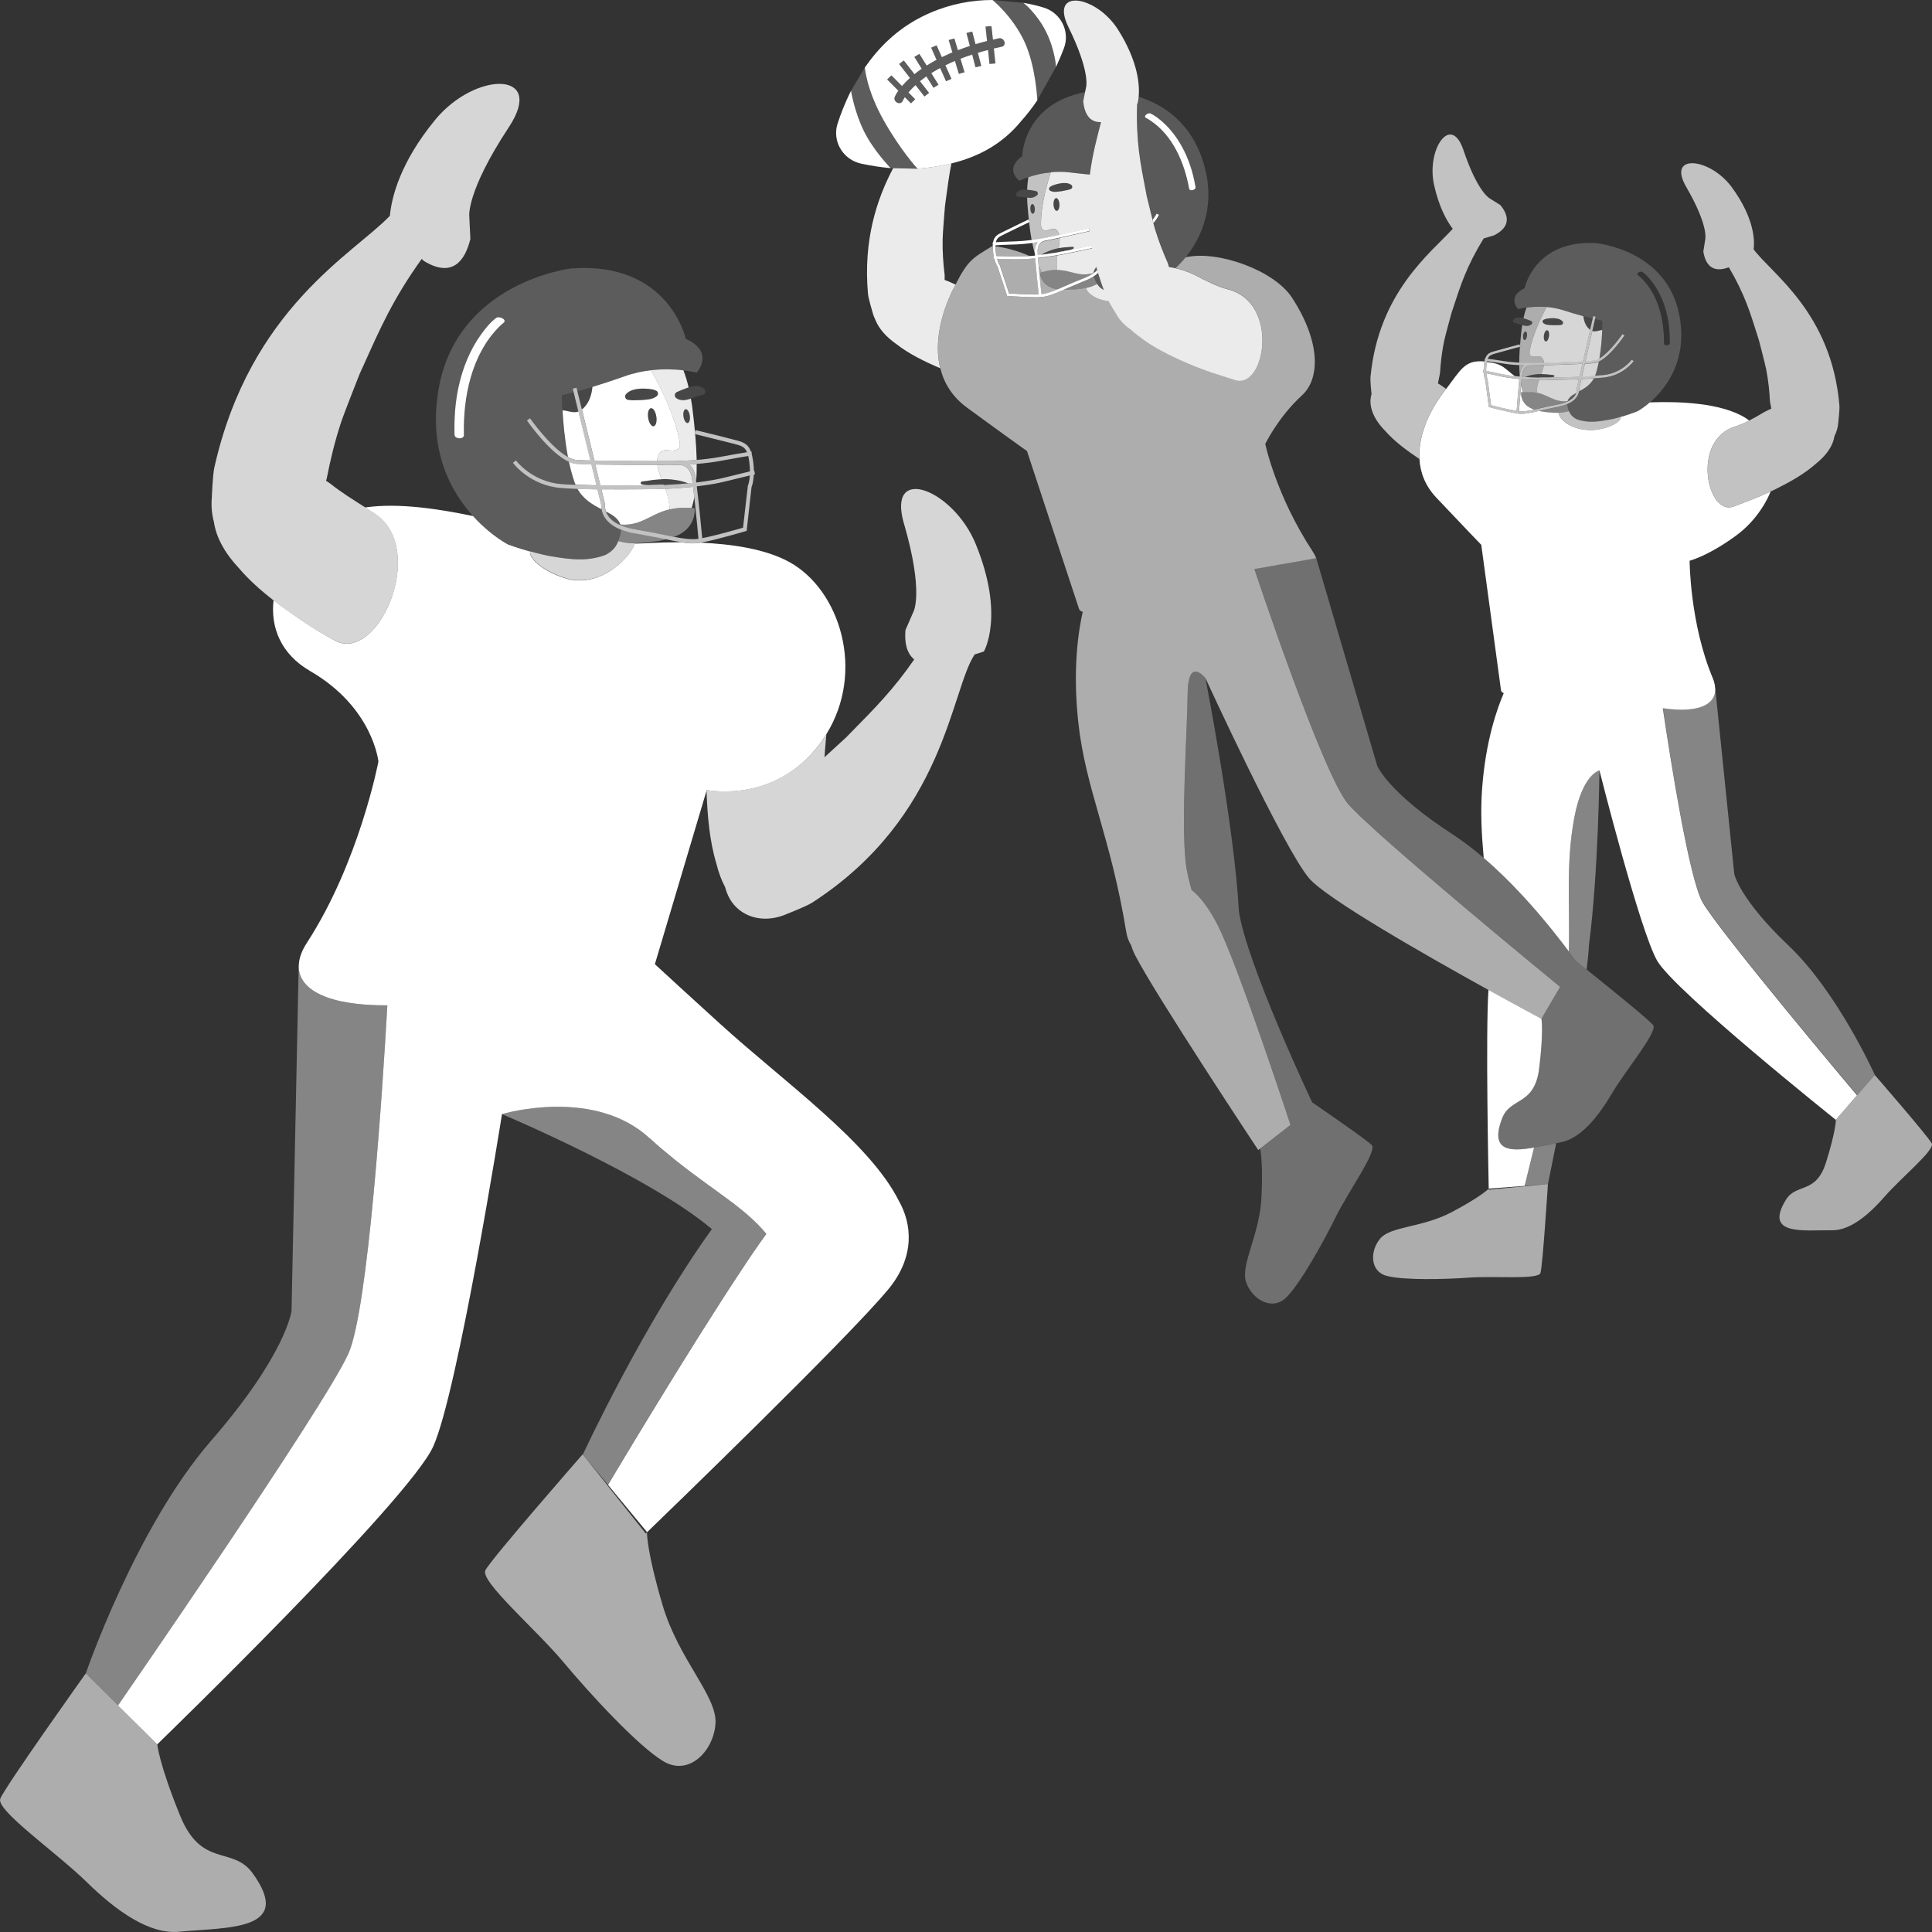 <svg viewBox="0 0 300 300" xmlns="http://www.w3.org/2000/svg"><rect x="0" y="0" width="300" height="300" fill="#333333" stroke="none"/><g fill="#fff"><path d="m 250.45 65.05 c -2.21 .44 -3.74 .67 -5.52 .09 -.54 -.24 -.97 -.61 -1.23 -1.14 -.03 -.05 -.05 -.1 -.07 -.15 -.49 .14 -1.07 .26 -1.59 .26 .02 .98 1.98 2.89 5.59 2.65 2.88 -.33 4.22 -1.55 4.02 -2.02 .17 -.05 .34 -.1 .49 -.15 -.16 .05 -.32 .1 -.5 .15 -.38 .11 -.79 .22 -1.21 .32 z" opacity=".7"/><path d="m 224.17 60.88 c .13 -.18 .25 -.34 .38 -.49 -.15 -.11 -.3 -.21 -.45 -.32 -.27 -.2 -.55 -.37 -.82 -.54 l .32 -1.57 c .1 -1.61 .29 -3.24 .62 -4.9 .17 -.83 1.16 -4.44 1.16 -4.44 l .25 -.76 c 1.18 -3.58 2.07 -6.48 4.76 -10.84 l 1.59 -.47 c 2.72 -1.36 2.25 -3.19 .99 -4.71 l -1.65 -1.03 s -1.88 -.96 -4.08 -7.51 c -1.93 -5.75 -5.78 -.11 -4.56 5.41 .73 3.3 1.87 5.45 2.9 6.82 -3.39 3.73 -11.52 9.84 -12.77 23 -.06 .66 .15 2.58 .15 2.58 0 .03 .01 .07 .01 .1 -.48 1.56 .04 3.57 2.13 5.71 1.47 1.66 3.36 3.05 5.3 4.35 -.21 -3.57 1.46 -7.32 3.77 -10.4 z" opacity=".7"/><path d="m 235.83 58.84 c -.68 -.06 -1.39 -.15 -2.05 -.26 -.19 -.03 -.39 -.07 -.57 -.11 l -2.42 -.51 c .05 .64 .2 .95 .2 .96 l .54 4 c .53 .14 2.66 .68 3.97 .89 .06 -.73 .25 -3.26 .42 -4.89 -.03 -.02 -.06 -.05 -.09 -.07 z"/><path d="m 236.17 60.92 c .1 -.01 .2 -.02 .3 -.03 -.11 -.32 -.2 -.65 -.27 -1.01 -.15 1.56 -.29 3.4 -.33 3.98 .69 .07 1.42 -.05 2.38 -.26 -.4 -.14 -.75 -.3 -1.03 -.51 -1.17 -.88 -1.03 -2.16 -1.03 -2.16 z"/><path d="m 235.22 58.4 c -1.4 -.97 -1.86 -2.02 -4.34 -2.16 -.02 .12 -.04 .23 -.06 .38 -.04 .37 -.06 .68 -.05 .96 l 2.51 .53 c .62 .13 1.28 .23 1.94 .3 z"/><path d="m 245.87 49.1 c -.89 -.24 -1.94 -.54 -3.11 -.92 -.89 -.29 -1.77 -.44 -2.59 -.51 -1.21 2.22 -2.24 4.66 -2.62 6.71 -.04 .23 -.12 .66 .11 .83 .68 .52 1.59 -.42 2 .71 .05 .14 .07 .28 .07 .43 1.31 -.04 4.1 -.13 6.07 -.23 l 1.12 -4.91 c -.05 -.04 -.11 -.08 -.16 -.12 -.56 -.51 -.81 -1.25 -.89 -1.99 z m -5.34 3.1 c -.06 .48 -.29 .84 -.51 .82 -.22 -.03 -.35 -.44 -.29 -.92 s .29 -.84 .52 -.82 c .22 .03 .35 .44 .29 .91 z m 1.91 -1.76 l -.03 .01 c -.24 .04 -.44 .05 -.65 .05 h -.65 c -.23 -.01 -.47 -.02 -.72 -.05 s -.51 -.1 -.74 -.28 c -.04 -.03 -.07 -.07 -.09 -.12 -.07 -.16 -.01 -.34 .15 -.41 l .02 -.01 c .24 -.11 .46 -.16 .68 -.18 .23 -.02 .46 -.05 .71 -.05 s .51 .03 .77 .09 .53 .18 .73 .4 c .04 .05 .07 .11 .09 .17 .03 .18 -.09 .35 -.27 .39 z" opacity=".8"/><path d="m 248.49 51.29 c -.39 .09 -.79 .23 -1.17 .12 -.02 -.01 -.04 -.02 -.06 -.03 l -1.07 4.71 c .53 -.03 .99 -.06 1.3 -.08 .27 -.02 .56 -.14 .86 -.32 .29 -1.66 .4 -3.32 .44 -4.45 -.1 .01 -.2 .02 -.31 .05 z" opacity=".8"/><path d="m 240.06 59 c -.01 0 -.42 .01 -1.06 0 -.06 .16 -.11 .32 -.16 .48 -.14 .48 -.23 .99 -.23 1.49 1.14 .23 1.87 .73 2.8 1.07 .82 .3 1.53 .3 2 .24 .18 -.57 .72 -.92 1.36 -1.27 .12 -.34 .08 -.6 .08 -.63 l -.01 -.04 .33 -1.46 c -2.57 .1 -5.08 .13 -5.12 .13 z" opacity=".8"/><path d="m 239.33 58.08 c .2 0 .39 .02 .59 .03 .06 0 .12 0 .18 .01 l .27 .03 c .29 .04 .57 .07 .85 .09 h .01 c .02 0 .03 .01 .04 .02 .04 .02 .08 .04 .09 .09 .02 .06 -.02 .11 -.06 .15 -.01 .01 -.02 .03 -.04 .03 -.16 .04 -.32 .05 -.48 .06 -.14 .01 -.27 .02 -.4 .01 -.1 0 -.21 0 -.31 0 -.06 0 -.11 0 -.17 0 -.26 -.01 -.51 -.01 -.76 0 -.01 .01 -.01 .03 -.02 .04 .56 .01 .91 0 .93 0 .04 0 2.61 -.03 5.21 -.13 l .46 -2.01 c -1.98 .09 -4.73 .18 -6 .22 -.02 .16 -.05 .32 -.1 .47 -.08 .3 -.18 .6 -.29 .89 z" opacity=".8"/><path d="m 247.49 58.76 c -.61 .04 -1.27 .07 -1.93 .1 l -.34 1.49 c .01 .07 .01 .22 -.02 .42 .83 -.45 1.73 -.98 2.29 -2.01 z" opacity=".8"/><path d="m 248.27 56.17 c -.26 .12 -.51 .2 -.75 .22 -.34 .03 -.83 .06 -1.42 .09 l -.46 2.01 c .7 -.03 1.39 -.07 2.03 -.11 .03 -.08 .07 -.16 .09 -.25 .21 -.62 .37 -1.29 .5 -1.96 z" opacity=".8"/><path d="m 236.02 58.03 c .09 -.66 .34 -1.06 .63 -1.3 -.24 -.01 -.49 -.02 -.74 -.03 .01 .57 .03 1.13 .08 1.65 .01 -.12 .03 -.22 .04 -.32 z" opacity=".6"/><path d="m 236.34 58.52 c .14 .01 .28 .02 .43 .03 .68 -.29 1.42 -.42 2.16 -.47 h .2 .2 c .11 -.29 .21 -.59 .29 -.89 .04 -.15 .07 -.31 .1 -.47 -.43 .01 -.69 .02 -.71 .02 -.01 0 -.56 .03 -1.37 .02 s -.02 0 -.03 0 -.02 0 -.03 0 c -.23 .01 -1.02 .12 -1.19 1.33 -.02 .12 -.03 .27 -.05 .42 z" opacity=".6"/><path d="m 236 53.88 c -.06 .86 -.09 1.68 -.1 2.46 1.67 .09 3.07 .03 3.09 .03 .01 0 .29 -.01 .74 -.02 -.01 -.14 -.02 -.29 -.07 -.43 -.41 -1.13 -1.32 -.19 -2 -.71 -.23 -.17 -.15 -.6 -.11 -.83 .37 -2.05 1.4 -4.49 2.62 -6.71 -1.24 -.11 -2.35 -.02 -3.14 .1 -.19 .51 -.34 1.06 -.47 1.64 h .01 l .32 .11 .25 .08 c .12 .04 .22 .08 .34 .13 .05 .02 .1 .04 .17 .07 l .03 .01 .04 .01 c .05 .02 .09 .06 .13 .1 .06 .07 .08 .16 .07 .24 s -.05 .17 -.12 .22 c -.04 .03 -.08 .04 -.12 .06 -.21 .13 -.47 .19 -.69 .17 -.23 -.02 -.44 -.07 -.62 -.12 -.03 .22 -.08 .43 -.1 .67 -.1 .87 -.18 1.72 -.24 2.54 l .05 .18 s -.03 .01 -.06 .02 z m .5 -1.78 c .05 -.37 .22 -.65 .39 -.62 .17 .02 .27 .33 .22 .7 s -.22 .65 -.39 .62 c -.17 -.02 -.27 -.33 -.22 -.7 z" opacity=".6"/><path d="m 238.61 60.98 c 0 -.5 .09 -1 .23 -1.49 .05 -.16 .1 -.32 .16 -.48 -.69 -.01 -1.66 -.04 -2.7 -.12 -.03 .31 -.07 .64 -.1 1 .07 .36 .17 .7 .27 1.01 .87 -.08 1.56 -.04 2.14 .08 z" opacity=".6"/><path d="m 236.72 52.8 c .17 .02 .35 -.26 .39 -.62 .05 -.37 -.05 -.68 -.22 -.7 s -.35 .26 -.39 .62 c -.05 .37 .05 .68 .22 .7 z" opacity=".1"/><path d="m 240.25 51.28 c -.22 -.03 -.45 .34 -.52 .82 -.06 .48 .07 .89 .29 .92 s .45 -.34 .51 -.82 -.07 -.89 -.29 -.91 z" opacity=".1"/><path d="m 246.76 51.09 c .05 .04 .1 .08 .16 .12 l .4 -1.74 c -.41 -.1 -.89 -.22 -1.44 -.37 .09 .74 .34 1.48 .89 1.99 z" opacity=".1"/><path d="m 248.49 51.29 c .11 -.02 .21 -.04 .31 -.05 .03 -.87 .02 -1.44 .02 -1.44 s -.41 -.08 -1.14 -.25 l -.42 1.84 c .02 .01 .04 .02 .06 .03 .38 .1 .78 -.04 1.17 -.12 z" opacity=".1"/><path d="m 241.89 49.48 c -.26 -.06 -.53 -.08 -.77 -.09 -.25 0 -.48 .03 -.71 .05 -.23 .03 -.44 .07 -.68 .18 l -.02 .01 c -.15 .07 -.22 .26 -.15 .41 .02 .05 .05 .09 .09 .12 .23 .18 .49 .25 .74 .28 s .49 .05 .72 .05 h .65 c .21 0 .41 -.01 .65 -.05 l .03 -.01 c .18 -.03 .3 -.2 .27 -.39 -.01 -.07 -.04 -.13 -.09 -.17 -.2 -.22 -.47 -.33 -.73 -.4 z" opacity=".1"/><path d="m 237.91 50.15 c .01 -.08 -.02 -.17 -.07 -.24 -.04 -.04 -.08 -.08 -.13 -.09 l -.04 -.02 -.02 -.01 c -.06 -.03 -.11 -.05 -.17 -.07 -.12 -.05 -.22 -.09 -.34 -.12 l -.25 -.09 -.32 -.1 h -.01 c -.22 -.07 -.48 -.12 -.77 -.12 -.3 0 -.63 .14 -.8 .4 -.09 .14 -.06 .33 .09 .42 .03 .02 .06 .04 .1 .04 l .06 .01 c .23 .05 .34 .09 .49 .12 .15 .04 .32 .11 .53 .17 .03 .01 .06 .02 .1 .03 .18 .05 .39 .1 .62 .12 s .48 -.04 .7 -.17 c .04 -.02 .08 -.03 .12 -.06 .07 -.06 .11 -.14 .12 -.22 z" opacity=".1"/><path d="m 239.14 58.59 c .25 -.01 .51 0 .76 .01 h .17 .31 c .13 0 .26 -.01 .4 -.01 .16 -.01 .32 -.02 .48 -.07 .02 -.01 .03 -.02 .04 -.03 .05 -.04 .08 -.09 .06 -.15 -.01 -.05 -.05 -.07 -.09 -.09 -.01 -.01 -.03 -.02 -.04 -.02 h -.01 c -.28 -.01 -.56 -.05 -.85 -.09 -.09 -.01 -.18 -.02 -.27 -.03 -.06 -.01 -.12 -.01 -.19 -.01 -.2 -.01 -.39 -.03 -.59 -.03 -.07 0 -.14 0 -.2 0 -.07 0 -.13 0 -.2 0 -.74 .05 -1.48 .18 -2.16 .47 .64 .04 1.24 .07 1.75 .08 h .01 c .14 -.01 .28 -.02 .43 -.03 .06 0 .13 0 .19 -.01 z" opacity=".1"/><path d="m 241.41 62.03 c -.93 -.34 -1.66 -.84 -2.8 -1.07 -.58 -.12 -1.27 -.16 -2.14 -.08 -.1 .01 -.19 .02 -.3 .03 0 0 -.14 1.29 1.03 2.16 .28 .21 .64 .38 1.03 .51 .28 -.06 .56 -.13 .88 -.2 .81 -.19 1.72 -.4 2.86 -.62 .58 -.11 1.04 -.26 1.41 -.43 .01 -.02 .01 -.05 .02 -.07 -.47 .06 -1.18 .07 -2 -.24 z" opacity=".4"/><path d="m 243.64 63.85 c -.14 -.31 -.21 -.58 -.25 -.82 -.01 -.09 -.04 -.18 -.04 -.26 -.08 .03 -.18 .06 -.27 .1 -.3 .11 -.63 .21 -1.03 .28 -.28 .05 -.52 .1 -.77 .16 -.37 .08 -.74 .16 -1.03 .22 -.16 .04 -.33 .07 -.47 .11 -.04 .01 -.07 .02 -.07 .02 -.17 .04 -.34 .08 -.5 .12 -.04 .01 -.07 .02 -.11 .03 -.03 .01 -.07 .02 -.1 .03 h .02 c .19 .04 .64 .14 .92 .16 .8 .11 1.58 .14 2.11 .14 .52 0 1.1 -.12 1.59 -.26 z" opacity=".4"/><path d="m 240.17 47.66 c .82 .07 1.69 .22 2.59 .51 1.18 .38 2.23 .68 3.11 .92 .55 .15 1.03 .27 1.44 .37 l .08 -.35 .36 .08 -.08 .35 c .73 .17 1.14 .25 1.14 .25 s .01 .57 -.02 1.44 c -.04 1.13 -.15 2.79 -.44 4.45 1.65 -.95 3.57 -3.76 3.59 -3.79 l .31 .21 c -.1 .15 -2.17 3.19 -3.98 4.05 -.13 .68 -.3 1.34 -.5 1.96 -.03 .09 -.06 .17 -.09 .25 .49 -.03 .95 -.07 1.35 -.11 2.85 -.3 4.35 -2.36 4.36 -2.38 l .3 .22 c -.06 .09 -1.6 2.22 -4.63 2.54 -.46 .05 -1 .09 -1.57 .13 -.56 1.03 -1.46 1.56 -2.29 2.01 -.09 .54 -.45 1.42 -1.85 2 0 .08 .03 .17 .04 .26 .04 .24 .11 .51 .25 .82 .02 .05 .04 .1 .07 .15 .26 .54 .68 .9 1.23 1.14 1.78 .58 3.31 .36 5.52 -.09 .42 -.1 .83 -.21 1.21 -.32 .17 -.05 .34 -.1 .5 -.15 1.26 -.38 2.15 -.74 2.15 -.74 s .52 -.28 1.26 -.85 c .2 -.15 .41 -.33 .64 -.52 2.35 -2.03 5.88 -6.37 4.56 -13.45 -1.91 -10.34 -13.06 -11.28 -13.06 -11.28 -9.48 -.45 -10.98 7.01 -10.98 7.01 -2.85 1.38 -.99 3.26 -.99 3.26 s .49 -.14 1.28 -.26 1.89 -.2 3.14 -.1 z m 14.9 -5.4 c .57 .4 1.06 .98 1.48 1.53 1.11 1.44 1.84 3.17 2.27 4.94 .36 1.49 .48 3.02 .47 4.55 0 .4 -.91 .5 -.91 .02 .03 -3.57 -.87 -7.58 -3.53 -10.13 -.16 -.15 -.32 -.3 -.5 -.43 -.41 -.29 .4 -.71 .72 -.48 z" opacity=".2"/><path d="m 243.41 62.27 c -.01 .02 -.01 .05 -.02 .07 .89 -.41 1.24 -.94 1.38 -1.35 -.65 .36 -1.19 .7 -1.36 1.27 z" opacity=".2"/><path d="m 230.36 57.48 l -.08 .37 .12 .03 c .04 .68 .19 1.07 .24 1.18 l .55 4.16 .12 .03 c .02 .01 1.89 .49 3.37 .79 .21 .04 .41 .08 .6 .11 l .03 .01 c .11 .02 .22 .04 .33 .05 .48 .07 .96 .05 1.5 -.02 .12 -.02 .25 -.05 .37 -.07 .16 -.03 .32 -.05 .49 -.09 .08 -.02 .18 -.04 .27 -.06 .23 -.05 .46 -.1 .72 -.16 .03 -.01 .07 -.02 .1 -.02 .04 -.01 .07 -.02 .11 -.03 .16 -.04 .4 -.09 .57 -.13 .09 -.02 .26 -.06 .47 -.11 .32 -.07 .67 -.15 1.03 -.22 .27 -.06 .54 -.11 .77 -.16 .4 -.08 .73 -.18 1.03 -.28 .09 -.03 .19 -.06 .27 -.1 1.4 -.58 1.76 -1.46 1.85 -2 .03 -.2 .03 -.35 .02 -.42 l .34 -1.49 c .66 -.03 1.32 -.06 1.93 -.1 .58 -.04 1.11 -.08 1.57 -.13 3.02 -.32 4.56 -2.45 4.63 -2.54 l -.3 -.22 c -.02 .02 -1.51 2.08 -4.36 2.38 -.4 .04 -.86 .08 -1.35 .11 -.64 .04 -1.33 .08 -2.03 .11 l .46 -2.01 c .59 -.03 1.08 -.06 1.42 -.09 .24 -.02 .49 -.1 .75 -.22 1.81 -.86 3.88 -3.9 3.98 -4.05 l -.31 -.21 c -.02 .03 -1.94 2.84 -3.59 3.79 -.3 .17 -.59 .29 -.86 .32 -.31 .03 -.77 .05 -1.3 .08 l 1.07 -4.71 .42 -1.84 .08 -.35 -.36 -.08 -.08 .35 -.4 1.74 -1.12 4.91 c -1.97 .1 -4.76 .19 -6.07 .23 -.45 .01 -.73 .02 -.74 .02 -.02 0 -1.42 .06 -3.09 -.03 -.72 -.04 -1.5 -.1 -2.23 -.22 -1.43 -.22 -2.23 -.33 -2.66 -.38 .22 -.55 .61 -.66 1.36 -.87 .12 -.03 .24 -.07 .37 -.1 1.17 -.34 2.93 -.8 3.26 -.89 .03 -.01 .06 -.02 .06 -.02 l -.05 -.18 -.05 -.18 c -.02 .01 -2.03 .54 -3.33 .91 -.13 .04 -.25 .07 -.37 .1 -.82 .22 -1.35 .37 -1.64 1.19 -.04 0 -.05 -.01 -.06 -.01 l -.02 .28 c -.01 .05 -.03 .11 -.04 .17 -.03 .13 -.05 .28 -.07 .44 -.04 .35 -.06 .65 -.06 .93 h -.01 s -.03 0 -.03 0 z m 5.14 6.32 c -1.3 -.22 -3.44 -.76 -3.97 -.89 l -.54 -4 s -.15 -.32 -.2 -.96 l 2.42 .51 c .19 .04 .38 .08 .57 .11 .67 .12 1.37 .2 2.05 .26 .03 0 .07 .01 .1 .01 0 .02 -.01 .04 -.01 .06 -.17 1.64 -.37 4.16 -.42 4.89 z m 9.35 -3.43 c 0 .03 .04 .28 -.08 .63 -.14 .41 -.5 .94 -1.38 1.35 -.37 .17 -.83 .32 -1.41 .43 -1.14 .22 -2.06 .43 -2.86 .62 -.32 .07 -.61 .14 -.88 .2 -.95 .21 -1.69 .33 -2.38 .26 .04 -.57 .19 -2.42 .33 -3.98 .03 -.36 .07 -.69 .1 -1 1.04 .08 2.01 .11 2.7 .12 .64 .01 1.05 0 1.06 0 .04 0 2.55 -.03 5.12 -.13 l -.33 1.46 z m -7.27 -3.62 h .03 .03 c .81 0 1.36 -.02 1.37 -.02 s .28 -.01 .71 -.02 c 1.28 -.04 4.02 -.13 6 -.22 l -.46 2.01 c -2.6 .11 -5.17 .13 -5.21 .13 -.01 0 -.37 .01 -.93 0 -.18 0 -.38 -.01 -.6 -.01 h -.01 c -.51 -.01 -1.11 -.04 -1.75 -.08 -.14 -.01 -.28 -.02 -.43 -.03 .02 -.15 .04 -.3 .05 -.42 .17 -1.22 .96 -1.33 1.19 -1.33 z m -6.76 -.14 c .02 -.14 .04 -.26 .06 -.38 .01 -.05 .02 -.1 .03 -.14 .41 .05 1.22 .16 2.71 .39 .75 .12 1.55 .18 2.29 .22 .26 .01 .5 .02 .74 .03 -.28 .24 -.54 .64 -.63 1.3 -.01 .1 -.03 .2 -.04 .32 -.01 .04 -.01 .08 -.01 .12 -.25 -.02 -.5 -.05 -.75 -.08 -.66 -.07 -1.32 -.17 -1.94 -.3 l -2.51 -.53 c 0 -.28 .01 -.59 .05 -.96 z" opacity=".7"/><path d="m 299.97 177.56 c -.5 -1.01 -8.86 -10.64 -8.86 -10.64 l -6.04 6.98 s .02 1.7 -1.54 6.64 -4.6 3.13 -6.22 5.77 c -3.45 5.62 2.82 4.68 7.24 4.72 2.73 .02 5.6 -2.36 8.12 -5.25 s 7.79 -7.2 7.3 -8.21 z" opacity=".6"/><path d="m 258.22 109.95 c 1.19 8.06 4.09 26.5 6.19 30.15 2.69 4.71 23.98 29.96 23.98 29.96 l 2.73 -3.15 s -5.77 -12.85 -13.39 -20.08 -8.43 -11.1 -8.43 -11.1 l -2.94 -28.7 c .01 2.47 -2.8 3.69 -8.14 2.91 z" opacity=".4"/><path d="m 288.38 170.06 l -3.31 3.83 s -25.07 -20.02 -27.76 -24.73 c -1.34 -2.35 -3.58 -9.72 -5.48 -16.51 s -3.46 -12.99 -3.47 -13.02 c 0 0 -2.62 .51 -3.91 7.37 -1.35 7.19 -.64 13.95 -.85 20.73 -.61 -.82 -1.47 -1.94 -2.53 -3.26 -2.6 -3.24 -6.41 -7.59 -10.68 -11.25 -.32 -3.64 -.53 -7.06 -.24 -10.88 .55 -7.29 2.3 -12.28 3.35 -14.7 -.25 -.12 -.41 -.28 -.43 -.49 l -3.06 -22.55 s -2.67 -2.76 -7 -7.35 c -1.7 -1.81 -2.48 -3.86 -2.6 -5.97 -.21 -3.57 1.45 -7.32 3.76 -10.39 .13 -.18 .26 -.34 .38 -.49 2.3 -3 2.9 -4.56 5.96 -4.27 -.03 .14 -.05 .28 -.07 .44 -.04 .35 -.05 .65 -.06 .92 h -.03 l -.07 .36 .12 .03 c .04 .68 .19 1.06 .24 1.18 l .55 4.15 .12 .03 c .02 .01 1.89 .49 3.37 .79 .22 .04 .42 .08 .61 .12 h .02 l .32 .06 c .48 .07 .97 .05 1.51 -.03 .12 -.02 .25 -.04 .37 -.07 .16 -.02 .32 -.05 .49 -.08 .08 -.02 .18 -.05 .27 -.06 .23 -.06 .46 -.11 .72 -.17 0 .01 .01 .01 .02 .01 .19 .04 .64 .14 .92 .16 .8 .11 1.58 .14 2.11 .14 .01 .97 1.97 2.89 5.59 2.65 2.87 -.33 4.22 -1.55 4.01 -2.02 .17 -.05 .34 -.09 .5 -.14 1.26 -.39 2.15 -.75 2.15 -.75 s .51 -.28 1.26 -.85 c .2 -.15 .41 -.32 .64 -.52 4.51 -.17 11.09 .06 14.86 2.42 .2 .13 .38 .27 .57 .4 -.71 .36 -1.43 .68 -2.19 .92 -6.89 2.19 -4.3 13.91 -.29 12.45 1.01 -.38 1.97 -.73 3.01 -1.14 .95 -.37 1.88 -.78 2.79 -1.21 -.57 1.43 -1.44 2.86 -2.58 4.23 -1.48 1.77 -2.9 2.72 -3.97 3.45 -3.63 2.46 -6.03 3.07 -6.03 3.07 s .04 9.76 3.59 18.21 c .14 .34 .24 .66 .3 .97 .01 .04 .02 .07 .02 .11 l .08 .69 c 0 2.47 -2.8 3.69 -8.15 2.92 1.2 8.06 4.09 26.49 6.18 30.15 2.7 4.71 23.98 29.97 23.98 29.97 z"/><path d="m 244.45 127 c -1.35 7.19 -.64 13.94 -.86 20.72 .67 .9 1.04 1.44 1.04 1.44 s .69 .55 1.74 1.39 c .19 -1.51 .32 -2.77 .35 -3.68 1.5 -11.49 1.64 -27.16 1.64 -27.24 s -2.62 .52 -3.91 7.37 z" opacity=".4"/><path d="m 236.75 184.14 s 3.62 -.28 3.62 -.28 .52 -2.56 1.27 -6.34 c -1.12 .22 -2.3 .48 -3.43 .67 -.77 3.21 -1.36 5.56 -1.46 5.95 z" opacity=".4"/><path d="m 236.75 184.14 c .1 -.39 .68 -2.73 1.46 -5.95 -3.77 .66 -6.93 .57 -4.95 -4.56 1.26 -3.28 5.02 -1.89 5.74 -7.72 s .35 -7.72 .35 -7.72 -3.45 -1.84 -8.22 -4.48 c -.46 6.56 0 28.9 .04 30.87 .01 -.01 .01 -.01 .01 -.01 l 5.58 -.43 z"/><path d="m 231.16 184.75 s 0 -.06 0 -.16 c -.13 .13 -1.41 1.34 -5.74 3.63 -4.58 2.42 -9.44 2.17 -11.08 4.08 -1.64 1.9 -1.65 5.13 .99 5.82 2.64 .7 9.1 .54 12.92 .26 s 10.6 .36 10.95 -.71 1.16 -13.81 1.16 -13.81 l -3.63 .34 -5.57 .54 z" opacity=".6"/><path d="m 269.15 78.66 c 1.01 -.38 1.97 -.73 3.02 -1.14 .95 -.37 1.88 -.78 2.79 -1.21 .24 -.11 .48 -.22 .72 -.34 2.27 -1.13 4.5 -2.37 6.3 -3.97 1.8 -1.45 2.68 -2.94 2.87 -4.28 .34 -.65 .55 -1.37 .6 -2.16 0 0 .23 -1.95 .17 -2.62 -1.22 -14.46 -10.64 -20.53 -13.32 -24.23 .15 -1.09 .27 -4.65 -3.39 -9.64 -3.36 -4.58 -10.14 -5.33 -7.08 -.05 3.49 6.01 2.97 8.09 2.97 8.09 l -.31 1.95 c .31 1.91 1.32 3.44 3.96 2.44 2.49 4.22 3.33 7.09 4.45 10.62 l .24 .77 s .96 3.67 1.12 4.5 c .32 1.67 .5 3.33 .58 4.96 l .21 1.11 c -.37 .16 -.74 .33 -1.11 .53 -.75 .45 -1.52 .9 -2.3 1.3 -.71 .36 -1.43 .69 -2.19 .93 -6.9 2.19 -4.31 13.91 -.3 12.44 z" opacity=".7"/><path d="m 148.06 44.82 c .11 -.22 .21 -.43 .32 -.63 -.19 -.09 -.38 -.17 -.57 -.26 -.38 -.18 -.75 -.33 -1.13 -.46 l .01 -.72 c -.23 -1.81 -.35 -3.68 -.32 -5.59 .01 -.96 .37 -5.2 .37 -5.2 l .12 -.9 c .27 -1.98 .5 -3.79 .88 -5.7 -1.67 .41 -3.44 .69 -5.3 .84 s -.02 0 -.02 0 l -3.73 -.09 c -2.54 4.82 -4.65 11.16 -3.91 19.5 .07 .75 .7 2.85 .7 2.85 .12 .47 .29 .9 .5 1.32 .5 1.21 1.53 2.47 3.21 3.65 1.99 1.55 4.37 2.71 6.81 3.75 -.98 -3.93 .11 -8.46 2.05 -12.38 z" opacity=".9"/><path d="m 160.64 40.12 c -.78 .07 -1.58 .12 -2.34 .13 -.22 0 -.45 0 -.66 0 l -2.8 -.07 c .19 .7 .42 1.02 .43 1.03 l 1.43 4.34 c .62 .04 3.11 .2 4.61 .17 -.09 -.83 -.39 -3.68 -.54 -5.54 -.04 -.02 -.08 -.04 -.12 -.06 z" opacity=".6"/><path d="m 161.45 42.37 c .11 -.04 .22 -.06 .32 -.09 -.18 -.33 -.35 -.69 -.51 -1.07 .16 1.76 .38 3.85 .45 4.5 .78 -.07 1.58 -.35 2.6 -.78 -.47 -.07 -.9 -.18 -1.26 -.36 -1.48 -.74 -1.6 -2.2 -1.6 -2.2 z" opacity=".6"/><path d="m 154.73 39.76 l 2.91 .07 c .71 .02 1.47 -.01 2.23 -.07 -1.77 -.79 -3.55 -1.28 -5.29 -1.51 0 .13 0 .27 .01 .43 .03 .42 .08 .77 .14 1.08 z" opacity=".6"/><path d="m 160.69 39.18 c -.04 -.76 .16 -1.25 .43 -1.58 -.27 .04 -.55 .08 -.83 .12 .13 .64 .27 1.25 .43 1.82 -.01 -.13 -.02 -.25 -.02 -.36 z" opacity=".7"/><path d="m 164.16 38.58 c .08 -.01 .15 -.03 .22 -.04 .06 -.35 .11 -.7 .14 -1.05 .02 -.18 .02 -.36 .01 -.54 -.48 .1 -.77 .17 -.78 .17 s -.62 .14 -1.52 .31 -.02 0 -.03 .01 c -.01 0 -.02 0 -.04 .01 -.25 .05 -1.12 .34 -1.05 1.73 .01 .14 .02 .31 .03 .48 .16 -.02 .32 -.04 .48 -.05 .7 -.47 1.5 -.76 2.31 -.98 .08 -.02 .15 -.03 .23 -.04 z" opacity=".7"/><path d="m 159.8 34.55 c .11 .97 .24 1.89 .4 2.76 1.88 -.25 3.43 -.61 3.45 -.61 s .32 -.07 .82 -.18 c -.04 -.16 -.09 -.32 -.17 -.46 -.69 -1.17 -1.51 .06 -2.38 -.37 -.29 -.14 -.29 -.64 -.29 -.9 -.01 -2.36 .64 -5.3 1.53 -8.03 -1.41 .14 -2.62 .46 -3.48 .76 -.1 .61 -.16 1.25 -.19 1.93 h .01 l .38 .05 .3 .04 c .14 .02 .27 .04 .41 .07 .06 .01 .12 .02 .19 .04 l .03 .01 .04 .01 c .06 .01 .12 .04 .17 .08 .08 .07 .12 .15 .13 .25 s -.01 .2 -.08 .28 c -.03 .04 -.09 .06 -.13 .09 -.21 .19 -.48 .3 -.73 .33 -.26 .03 -.5 .02 -.72 -.01 .01 .25 .01 .5 .03 .76 .07 .99 .15 1.95 .26 2.88 l .09 .19 s -.03 .01 -.06 .03 z m .5 -2.87 c .19 -.01 .37 .32 .39 .73 s -.12 .77 -.31 .78 -.37 -.32 -.39 -.73 c -.02 -.42 .12 -.77 .31 -.78 z" opacity=".7"/><path d="m 164.18 41.92 c -.11 -.56 -.11 -1.14 -.05 -1.7 .02 -.19 .05 -.38 .08 -.57 -.77 .13 -1.86 .3 -3.04 .42 .03 .35 .06 .73 .1 1.13 .16 .39 .33 .74 .51 1.07 .96 -.27 1.73 -.36 2.4 -.35 z" opacity=".7"/><path d="m 160.38 33.19 c .19 -.01 .33 -.36 .31 -.78 s -.2 -.75 -.39 -.73 c -.19 .01 -.33 .36 -.31 .78 s .2 .75 .39 .73 z" opacity=".1"/><path d="m 164 30.76 c -.25 .02 -.43 .47 -.41 1.02 .03 .55 .26 .98 .51 .96 s .43 -.47 .41 -1.02 c -.03 -.55 -.26 -.98 -.51 -.96 z" opacity=".1"/><path d="m 166.36 28.71 c -.27 -.2 -.59 -.27 -.9 -.29 -.31 -.01 -.6 .02 -.88 .06 -.28 .05 -.53 .13 -.78 .2 -.25 .08 -.48 .17 -.73 .34 l -.02 .01 c -.16 .11 -.19 .33 -.08 .49 .03 .05 .08 .09 .13 .11 .3 .15 .6 .17 .88 .16 .28 -.02 .56 -.05 .81 -.09 l .73 -.14 c .23 -.04 .45 -.09 .72 -.19 l .04 -.01 c .19 -.07 .29 -.29 .22 -.48 -.03 -.07 -.07 -.13 -.13 -.17 z" opacity=".1"/><path d="m 161.15 29.98 c -.01 -.09 -.05 -.18 -.13 -.24 -.05 -.04 -.1 -.07 -.16 -.08 l -.05 -.01 -.03 -.01 c -.08 -.02 -.13 -.03 -.2 -.04 -.14 -.03 -.27 -.05 -.41 -.07 l -.3 -.04 -.38 -.05 h -.01 c -.26 -.03 -.56 -.04 -.88 .03 -.33 .07 -.68 .28 -.81 .61 -.08 .17 .01 .38 .18 .45 .04 .02 .08 .03 .12 .03 h .07 c .26 .01 .4 .03 .57 .04 s .38 .05 .62 .08 c .04 .01 .07 .01 .12 .01 .21 .02 .45 .03 .71 0 s .52 -.14 .73 -.33 c .04 -.04 .09 -.05 .13 -.1 .07 -.08 .09 -.19 .08 -.28 z" opacity=".1"/><path d="m 164.28 39.15 c .28 -.06 .56 -.1 .84 -.15 .07 -.01 .13 -.03 .2 -.04 .02 0 .03 -.01 .05 -.01 .4 -.07 .82 -.13 1.22 -.31 .01 -.01 .02 -.01 .04 -.01 .02 -.01 .03 -.03 .04 -.04 .04 -.05 .07 -.12 .04 -.18 -.02 -.05 -.07 -.07 -.12 -.08 -.02 0 -.03 -.01 -.05 -.01 h -.01 c -.3 .04 -.6 .05 -.92 .07 -.12 .01 -.23 .01 -.35 .02 -.08 .01 -.16 .02 -.23 .03 -.21 .03 -.43 .05 -.64 .09 -.08 .01 -.15 .03 -.22 .04 -.08 .01 -.15 .03 -.23 .04 -.82 .21 -1.61 .5 -2.31 .97 .73 -.09 1.4 -.18 1.97 -.28 h .01 c .16 -.04 .31 -.08 .47 -.12 .07 -.01 .14 -.03 .21 -.05 z" opacity=".1"/><path d="m 167.53 42.53 c -1.11 -.19 -2.03 -.59 -3.35 -.61 -.67 -.01 -1.45 .08 -2.4 .35 -.11 .03 -.21 .06 -.32 .09 0 0 .12 1.46 1.6 2.2 .36 .18 .79 .29 1.26 .36 .3 -.13 .6 -.26 .94 -.41 .86 -.38 1.83 -.8 3.06 -1.28 .62 -.24 1.11 -.5 1.48 -.77 0 -.03 0 -.06 0 -.09 -.51 .16 -1.3 .32 -2.28 .15 z" opacity=".4"/><path d="m 170.38 44.08 c -.22 -.32 -.35 -.6 -.44 -.87 -.03 -.09 -.08 -.2 -.1 -.28 -.09 .06 -.19 .11 -.28 .16 -.31 .18 -.66 .36 -1.08 .53 -.09 .04 -.18 .07 -.27 .11 -.65 .26 -1.44 .59 -1.89 .79 -.09 .04 -.19 .08 -.28 .12 -.05 .02 -.07 .03 -.07 .03 -.18 .08 -.36 .16 -.53 .23 -.04 .02 -.08 .03 -.11 .05 -.04 .02 -.07 .03 -.11 .05 h .02 c .22 .01 .74 .03 1.06 -.01 .92 -.05 1.79 -.17 2.38 -.28 .58 -.11 1.21 -.36 1.72 -.62 z" opacity=".4"/><path d="m 176.59 16.11 c -.19 5.81 .52 9.21 1.33 13.46 l .17 .89 s .51 2.13 .9 3.67 c .42 -.54 .61 -.95 .62 -.96 l .38 .18 c -.02 .05 -.29 .61 -.86 1.3 .1 .38 .18 .69 .24 .87 .56 1.84 1.24 3.6 1.99 5.29 l .2 .64 c .33 .04 .67 .1 1.01 .18 .22 -.2 .55 -.52 .94 -.96 .19 -.22 .4 -.45 .61 -.72 2.2 -2.75 5.24 -8.32 2.31 -15.95 -2.05 -5.34 -6.02 -7.82 -9.59 -8.97 -.07 .67 -.18 1.04 -.18 1.04 l -.06 .03 z m 2.08 1.54 c .72 .33 1.38 .87 1.97 1.4 1.53 1.38 2.71 3.15 3.55 5.04 .71 1.59 1.16 3.27 1.47 4.98 .08 .45 -.92 .74 -1.01 .22 -.71 -3.98 -2.54 -8.27 -6.03 -10.56 -.21 -.14 -.42 -.27 -.65 -.38 -.52 -.24 .29 -.88 .7 -.69 z" opacity=".19"/><path d="m 166.16 26.79 c 1.14 .14 2.17 .25 3.07 .33 .42 -3.26 1.18 -5.99 1.75 -8.19 -1.87 .07 -2.58 -1.45 -2.76 -3.24 l .28 -1.39 c -9.65 1.86 -9.77 9.93 -9.77 9.93 -2.89 2.13 -.42 3.84 -.42 3.84 s .51 -.26 1.38 -.56 c .86 -.29 2.07 -.62 3.48 -.76 .93 -.09 1.94 -.1 2.99 .03 z" opacity=".19"/><path d="m 170.38 44.08 s 0 0 0 0 c .04 .05 .07 .1 .11 .16 .25 .34 .56 .58 .91 .76 -.33 -.89 -.62 -1.75 -.88 -2.61 -.19 .18 -.41 .36 -.68 .54 .02 .09 .07 .19 .1 .28 .09 .26 .23 .55 .44 .87 z" opacity=".2"/><path d="m 169.8 42.37 v .09 c .24 -.17 .43 -.33 .59 -.5 -.05 -.17 -.1 -.34 -.14 -.51 -.23 .28 -.4 .58 -.44 .93 z" opacity=".2"/><path d="m 177.96 18.33 c .23 .1 .44 .24 .65 .38 3.49 2.29 5.32 6.58 6.03 10.56 .09 .53 1.09 .23 1.01 -.22 -.3 -1.71 -.76 -3.39 -1.47 -4.98 -.84 -1.88 -2.02 -3.66 -3.55 -5.04 -.59 -.53 -1.25 -1.07 -1.97 -1.4 -.41 -.19 -1.22 .45 -.7 .69 z"/><path d="m 179.6 33.17 c -.01 .01 -.2 .42 -.62 .96 .05 .18 .09 .36 .13 .52 .57 -.69 .84 -1.25 .86 -1.3 l -.38 -.18 z"/><path d="m 154.26 39.75 l -.01 .42 h .14 c .19 .75 .43 1.15 .51 1.26 l 1.48 4.52 .14 .01 c .03 0 2.22 .16 3.94 .18 h .69 .03 c .13 0 .25 0 .37 -.01 .55 -.02 1.09 -.14 1.67 -.34 .15 -.05 .32 -.12 .48 -.18 .15 -.06 .29 -.11 .45 -.17 .09 -.04 .2 -.09 .3 -.13 .25 -.1 .49 -.21 .77 -.33 .04 -.02 .07 -.03 .11 -.05 s .07 -.03 .11 -.05 c .17 -.08 .35 -.15 .53 -.23 0 0 .03 -.01 .07 -.03 .06 -.03 .16 -.07 .28 -.12 .45 -.19 1.24 -.52 1.89 -.79 .09 -.04 .19 -.08 .27 -.11 .42 -.17 .77 -.34 1.08 -.53 .09 -.06 .2 -.11 .28 -.16 .27 -.18 .49 -.36 .68 -.54 -.04 -.14 -.09 -.29 -.13 -.44 -.16 .17 -.35 .33 -.59 .5 -.38 .27 -.86 .53 -1.48 .77 -1.23 .48 -2.21 .91 -3.06 1.28 -.34 .15 -.65 .28 -.94 .41 -1.02 .43 -1.81 .72 -2.6 .78 -.07 -.65 -.29 -2.74 -.45 -4.5 -.04 -.4 -.07 -.79 -.1 -1.13 1.18 -.13 2.26 -.29 3.04 -.42 .72 -.12 1.17 -.22 1.19 -.22 .03 -.01 1.93 -.38 4.18 -.87 -.03 -.14 -.05 -.28 -.08 -.42 -2.25 .49 -4.15 .87 -4.18 .87 -.01 0 -.41 .08 -1.03 .19 -.2 .04 -.43 .07 -.68 .11 h -.01 c -.57 .09 -1.24 .19 -1.97 .28 -.16 .02 -.32 .04 -.48 .05 -.01 -.18 -.02 -.34 -.03 -.48 -.07 -1.39 .8 -1.68 1.05 -1.73 .01 0 .02 0 .04 -.01 .01 0 .03 -.01 .03 -.01 .91 -.17 1.51 -.31 1.52 -.31 s .31 -.07 .78 -.17 c 1.01 -.22 2.86 -.63 4.63 -1.03 -.02 -.14 -.03 -.28 -.05 -.43 -1.76 .4 -3.61 .81 -4.64 1.03 -.5 .11 -.81 .18 -.82 .18 -.02 .01 -1.57 .37 -3.45 .61 -.82 .11 -1.69 .19 -2.53 .22 -1.64 .05 -2.55 .1 -3.04 .13 .14 -.66 .54 -.87 1.33 -1.25 .12 -.06 .25 -.12 .39 -.19 1.24 -.62 3.1 -1.5 3.45 -1.67 .04 -.02 .06 -.03 .06 -.03 l -.09 -.19 -.09 -.19 c -.02 .01 -2.15 1.02 -3.52 1.71 -.14 .07 -.27 .13 -.39 .19 -.87 .42 -1.43 .7 -1.58 1.66 -.04 0 -.06 .01 -.07 .01 l .03 .31 c 0 .06 -.01 .13 -.01 .2 0 .16 0 .32 .01 .5 .03 .4 .07 .74 .13 1.04 h -.01 s -.03 0 -.03 0 z m 7.04 5.98 c -1.5 .03 -3.99 -.13 -4.61 -.17 l -1.43 -4.34 s -.23 -.32 -.43 -1.03 l 2.8 .07 c .22 .01 .44 .01 .66 0 .77 -.01 1.57 -.06 2.34 -.13 .04 0 .08 -.01 .11 -.01 0 .02 0 .05 .01 .07 .15 1.86 .45 4.72 .54 5.54 z m -6.72 -7.64 c .46 -.03 1.39 -.08 3.11 -.13 .87 -.03 1.76 -.12 2.6 -.23 .29 -.04 .57 -.08 .83 -.12 -.27 .33 -.47 .82 -.43 1.58 .01 .11 .01 .23 .02 .36 0 .04 .01 .1 .01 .14 -.28 .03 -.57 .05 -.86 .07 -.75 .05 -1.51 .08 -2.23 .07 l -2.91 -.07 c -.06 -.31 -.11 -.66 -.14 -1.08 -.01 -.16 -.01 -.3 -.01 -.43 0 -.06 0 -.11 0 -.16 z"/><path d="m 239.34 158.2 l 2.91 -4.96 s -28.96 -23.74 -32.94 -28.43 -14.53 -36.45 -14.53 -36.45 l 7.88 -1.38 1.72 -.32 c -.14 -.33 -.31 -.67 -.54 -1.02 -5.71 -8.68 -7.37 -16.71 -7.37 -16.71 s 2.01 -4.17 5.68 -7.52 c 2.92 -2.67 2.87 -8.44 -1.53 -15.19 -2.76 -4.24 -11.52 -7.4 -16.51 -6.27 -.22 .27 -.42 .51 -.62 .72 -.39 .44 -.72 .76 -.94 .96 .96 .21 1.94 .54 2.93 1.02 1.68 .89 3.4 1.79 5.25 2.28 8 2.1 5.75 15.53 1.09 14.09 -1.18 -.38 -2.29 -.72 -3.51 -1.13 -1.4 -.47 -2.77 -.97 -4.09 -1.57 -2.66 -1.16 -5.27 -2.44 -7.43 -4.16 -.49 -.36 -.92 -.71 -1.31 -1.08 -.84 -.53 -1.57 -1.32 -2.13 -2.29 0 0 -.77 -1.21 -1.22 -2.05 -2.06 -.25 -3.32 -1.3 -3.47 -2.04 -.59 .12 -1.46 .24 -2.38 .28 -.32 .04 -.84 .02 -1.06 .01 -.01 0 -.02 0 -.02 0 -.27 .12 -.52 .22 -.76 .33 -.1 .04 -.21 .09 -.3 .13 -.16 .07 -.3 .11 -.45 .17 -.16 .06 -.33 .13 -.48 .18 -.59 .2 -1.13 .32 -1.68 .34 h -.36 c -.01 0 -.02 0 -.03 0 -.22 0 -.45 0 -.69 0 -1.72 -.02 -3.92 -.18 -3.94 -.18 l -.14 -.01 -1.48 -4.52 c -.08 -.12 -.32 -.52 -.51 -1.26 l -.14 -.01 .01 -.43 h .01 s .03 0 .03 0 c -.05 -.3 -.1 -.65 -.13 -1.04 -.02 -.19 -.02 -.35 -.01 -.51 -3.06 1.84 -3.83 2.18 -5.77 5.99 -.1 .2 -.21 .41 -.32 .63 -1.94 3.92 -3.03 8.44 -2.05 12.38 .58 2.33 1.87 4.45 4.14 6.11 5.77 4.23 9.32 6.75 9.32 6.75 l 8.08 24.5 c .07 .24 .28 .38 .58 .46 -.67 2.93 -1.59 8.85 -.7 17.1 1.13 10.47 5 17.6 7.47 32.7 .12 .72 .37 1.37 .72 1.94 .17 .52 .37 1.05 .65 1.6 3.14 6.14 19.11 30.24 19.11 30.24 l .29 -.22 4.72 -3.68 s -8.15 -24.85 -11.29 -30.98 c -1.4 -2.75 -2.76 -4.48 -4.07 -5.5 -.44 -1.56 -.75 -2.95 -.89 -4.08 -.79 -6.6 .26 -21.63 .27 -26.19 .02 -6.21 2.77 -2.63 2.77 -2.63 .03 .07 12.12 26.38 16.09 31.07 2.67 3.15 18.05 11.93 27.84 17.34 4.77 2.64 8.22 4.48 8.22 4.48 z" opacity=".6"/><path d="m 243.6 147.73 c -.61 -.82 -1.47 -1.95 -2.53 -3.26 -2.6 -3.23 -6.41 -7.58 -10.68 -11.25 -1.56 -1.34 -3.19 -2.6 -4.84 -3.67 -9.99 -6.48 -11.69 -10.62 -11.69 -10.62 l -9.22 -31.4 -.22 -.76 -.03 -.12 h -.01 l -1.72 .32 -7.88 1.38 s 10.55 31.76 14.53 36.45 32.94 28.43 32.94 28.43 l -2.91 4.96 s .38 1.89 -.35 7.72 c -.72 5.83 -4.48 4.45 -5.74 7.72 -1.97 5.13 1.18 5.22 4.95 4.56 1.13 -.2 2.31 -.46 3.43 -.67 .22 -.04 .45 -.09 .66 -.13 3.05 -.54 5.76 -3.8 7.97 -7.54 s 7.2 -9.65 6.44 -10.67 c -.57 -.77 -7.13 -6.07 -10.34 -8.64 -1.05 -.84 -1.74 -1.39 -1.74 -1.39 s -.37 -.54 -1.04 -1.44 z" opacity=".3"/><path d="m 184.42 107.94 c -.02 4.55 -1.07 19.59 -.27 26.19 .14 1.13 .45 2.52 .89 4.08 1.31 1.02 2.67 2.76 4.07 5.5 3.14 6.14 11.29 30.98 11.29 30.98 l -4.72 3.68 c .12 .61 .43 2.73 .2 7.52 -.27 5.87 -3.3 10.49 -2.39 13.19 s 4.06 4.56 6.25 2.38 c 2.2 -2.18 5.76 -8.6 7.68 -12.5 s 6.44 -10.17 5.6 -11.13 c -.54 -.62 -5.67 -4.18 -9.27 -6.66 0 0 -10.15 -21.46 -11.37 -29.64 -.7 -13.13 -5.18 -36.13 -5.2 -36.22 s -2.74 -3.58 -2.77 2.63 z" opacity=".3"/><path d="m 170.98 18.92 c -.57 2.2 -1.33 4.93 -1.75 8.19 -.91 -.08 -1.93 -.19 -3.07 -.33 -1.05 -.13 -2.07 -.12 -2.99 -.03 -.89 2.73 -1.54 5.66 -1.53 8.03 0 .26 .01 .76 .29 .9 .86 .44 1.69 -.8 2.38 .37 .08 .14 .13 .3 .17 .46 1.03 -.23 2.88 -.63 4.64 -1.03 .02 .14 .03 .28 .05 .43 -1.77 .4 -3.62 .81 -4.63 1.03 .01 .18 .01 .36 -.01 .54 -.03 .35 -.08 .7 -.14 1.05 .21 -.04 .43 -.06 .64 -.09 .08 -.01 .15 -.03 .23 -.03 .12 -.01 .24 -.02 .36 -.02 .31 -.02 .62 -.04 .92 -.07 h .01 c .02 0 .03 .01 .05 .01 .05 .01 .09 .03 .12 .08 .03 .06 .01 .13 -.04 .18 -.01 .02 -.02 .04 -.04 .05 -.01 .01 -.02 .01 -.04 .01 -.4 .19 -.82 .24 -1.22 .31 -.02 0 -.03 .01 -.05 .01 -.07 .01 -.13 .02 -.2 .04 -.28 .04 -.56 .09 -.84 .15 0 .02 -.01 .03 -.01 .05 .63 -.11 1.02 -.19 1.03 -.19 .04 -.01 1.93 -.38 4.18 -.87 .03 .14 .05 .28 .08 .42 -2.25 .49 -4.14 .87 -4.18 .87 -.01 0 -.47 .1 -1.19 .22 -.03 .19 -.06 .38 -.08 .57 -.06 .57 -.06 1.15 .05 1.7 1.32 .02 2.24 .42 3.35 .61 .98 .16 1.76 .01 2.28 -.15 .04 -.35 .21 -.65 .44 -.93 .05 .17 .09 .34 .14 .51 .04 .14 .09 .29 .13 .44 .26 .85 .55 1.72 .88 2.61 -.35 -.18 -.66 -.42 -.91 -.76 -.04 -.05 -.07 -.11 -.11 -.16 -.51 .26 -1.14 .51 -1.72 .62 .15 .75 1.41 1.79 3.47 2.04 .45 .84 1.22 2.05 1.22 2.05 .56 .97 1.29 1.76 2.13 2.29 .38 .36 .81 .72 1.31 1.08 2.16 1.72 4.77 3 7.43 4.16 1.32 .59 2.7 1.1 4.09 1.57 1.22 .41 2.34 .75 3.51 1.13 4.66 1.44 6.92 -11.99 -1.09 -14.09 -1.86 -.49 -3.57 -1.4 -5.25 -2.28 -.99 -.48 -1.98 -.81 -2.93 -1.02 -.34 -.07 -.68 -.14 -1.01 -.18 l -.2 -.64 c -.75 -1.69 -1.43 -3.45 -1.99 -5.29 -.06 -.18 -.14 -.49 -.24 -.87 -.04 -.16 -.09 -.34 -.13 -.52 -.39 -1.55 -.9 -3.67 -.9 -3.67 l -.17 -.89 c -.82 -4.25 -1.52 -7.65 -1.33 -13.46 l .06 -.03 s .12 -.37 .18 -1.04 c .16 -1.69 0 -5.39 -3.2 -10.45 -3.38 -5.35 -10.71 -6.52 -7.7 -.4 3.43 6.98 2.74 9.31 2.74 9.31 l -.17 .81 -.28 1.39 c .18 1.79 .89 3.31 2.76 3.24 z m -6.88 13.82 c -.25 .02 -.48 -.41 -.51 -.96 s .15 -1 .41 -1.02 c .25 -.02 .48 .41 .51 .96 s -.15 1 -.41 1.02 z m 2.17 -3.38 l -.04 .01 c -.26 .1 -.48 .14 -.72 .19 l -.73 .14 c -.26 .04 -.53 .07 -.81 .09 -.28 .01 -.59 -.01 -.88 -.16 -.05 -.03 -.09 -.06 -.13 -.11 -.11 -.16 -.08 -.38 .08 -.49 l .02 -.01 c .24 -.18 .48 -.27 .73 -.34 s .51 -.15 .78 -.2 c .28 -.05 .57 -.07 .88 -.06 .31 .02 .63 .09 .9 .29 .06 .04 .1 .1 .13 .17 .07 .2 -.03 .41 -.22 .48 z" opacity=".9"/><path d="m 142.46 26.21 c 1.86 -.16 3.63 -.43 5.3 -.84 4.29 -1.06 7.93 -3.06 10.79 -6.55 .93 -1.04 1.77 -2.13 2.52 -3.24 0 -.11 -.22 -5.33 -2.03 -9.19 -1.81 -3.85 -4.84 -6.32 -4.92 -6.39 -.42 0 -.85 .01 -1.28 .03 -3.04 .16 -6.36 .88 -9.74 2.59 -3.88 1.96 -6.73 4.85 -8.81 7.87 0 .01 .24 3.42 2.88 8.13 2.63 4.7 5.29 7.57 5.3 7.58 z m -4.05 -14.51 l 1.65 1.66 c .21 -.24 .43 -.48 .65 -.7 .19 -.19 .39 -.37 .59 -.55 l -1.69 -2.17 .73 -.55 1.66 2.13 c .36 -.29 .73 -.58 1.12 -.85 l -1.14 -1.83 .78 -.47 1.13 1.81 c .5 -.32 1.02 -.61 1.54 -.89 l -.84 -1.89 .84 -.36 .82 1.84 c .47 -.23 .95 -.45 1.43 -.66 .07 -.03 .14 -.05 .21 -.08 l -.58 -1.92 .88 -.25 .55 1.83 c .62 -.24 1.24 -.46 1.86 -.66 l -.53 -2.02 .89 -.22 .52 1.96 c .59 -.18 1.19 -.34 1.79 -.49 l -.24 -2.24 .92 -.08 .23 2.11 c .31 -.07 .61 -.15 .91 -.21 .86 -.18 1.31 1.12 .44 1.31 -.4 .09 -.81 .18 -1.21 .27 l .25 2.32 -.92 .08 -.23 -2.17 c -.53 .14 -1.06 .28 -1.58 .44 l .53 2.03 -.89 .22 -.52 -1.98 c -.61 .2 -1.22 .41 -1.82 .65 l .63 2.1 -.88 .25 -.61 -2.01 c -.5 .21 -.99 .44 -1.48 .68 l .94 2.11 -.84 .36 -.92 -2.05 c -.45 .25 -.9 .5 -1.34 .78 -.01 .01 -.02 .02 -.03 .02 l 1.12 1.8 -.78 .47 -1.1 -1.77 c -.34 .24 -.68 .49 -1 .75 l 1.42 1.82 -.73 .55 -1.38 -1.77 c -.4 .37 -.77 .75 -1.1 1.14 l 1.05 1.06 -.65 .64 -.96 -.96 c -.11 .16 -.24 .38 -.32 .56 -.35 .81 -1.58 .16 -1.23 -.64 .14 -.32 .33 -.63 .54 -.93 l -1.73 -1.74 z"/><path d="m 162.4 4.88 c 1.43 2.83 1.57 5.5 1.58 5.52 .48 -1.04 .89 -2.02 1.23 -2.92 .49 -1.3 .37 -2.67 -.21 -3.83 -.58 -1.15 -1.62 -2.08 -2.96 -2.48 -.93 -.28 -1.99 -.54 -3.14 -.74 .07 .05 2.09 1.65 3.5 4.45 z"/><path d="m 132.15 14.09 c -.26 .52 -.5 1.03 -.73 1.54 -.38 .86 -.71 1.69 -.99 2.47 -.13 .38 -.26 .74 -.37 1.1 -.69 2.14 .23 4.39 2.03 5.54 .47 .3 1.01 .53 1.59 .66 .13 .03 .26 .05 .39 .08 1.26 .26 2.69 .49 4.24 .63 -.04 -.04 -2.68 -2.74 -4.16 -5.76 -1.49 -3.03 -1.99 -6.21 -2 -6.26 z"/><path d="m 138.94 15.01 c -.35 .81 .88 1.45 1.23 .64 .08 -.18 .21 -.4 .32 -.56 l .96 .96 .65 -.64 -1.05 -1.06 c .33 -.4 .7 -.78 1.1 -1.14 l 1.38 1.77 .73 -.55 -1.42 -1.82 c .33 -.27 .66 -.52 1 -.75 l 1.1 1.77 .78 -.47 -1.12 -1.8 c .01 -.01 .02 -.02 .03 -.02 .44 -.28 .89 -.53 1.34 -.78 l .92 2.05 .84 -.36 -.94 -2.11 c .49 -.24 .98 -.47 1.48 -.68 l .61 2.01 .88 -.25 -.63 -2.1 c .6 -.23 1.2 -.45 1.82 -.65 l .52 1.98 .89 -.22 -.53 -2.03 c .53 -.16 1.05 -.3 1.58 -.44 l .23 2.17 .92 -.08 -.25 -2.32 c .4 -.1 .81 -.19 1.21 -.27 .87 -.19 .42 -1.49 -.44 -1.31 -.31 .07 -.61 .14 -.91 .21 l -.23 -2.11 -.92 .08 .24 2.24 c -.6 .15 -1.19 .31 -1.79 .49 l -.52 -1.96 -.89 .22 .53 2.02 c -.63 .2 -1.25 .42 -1.86 .66 l -.55 -1.83 -.88 .25 .58 1.92 c -.07 .03 -.14 .05 -.21 .08 -.48 .21 -.96 .43 -1.43 .66 l -.82 -1.84 -.84 .36 .84 1.89 c -.53 .28 -1.04 .57 -1.54 .89 l -1.13 -1.81 -.78 .47 1.14 1.83 c -.38 .27 -.75 .55 -1.12 .85 l -1.66 -2.13 -.73 .55 1.69 2.17 c -.2 .18 -.4 .36 -.59 .55 -.22 .22 -.43 .45 -.65 .7 l -1.65 -1.66 -.65 .64 1.73 1.74 c -.21 .3 -.41 .6 -.54 .93 z" opacity=".2"/><path d="m 142.46 26.21 c -.02 -.02 -2.68 -2.89 -5.31 -7.58 -2.64 -4.71 -2.88 -8.12 -2.88 -8.13 s 0 0 0 0 l -2.1 3.56 -.01 .02 s 0 0 0 0 c .01 .04 .51 3.23 2 6.26 s 4.12 5.72 4.16 5.76 h .06 s .33 .01 .33 .01 l 3.73 .09 h .02 z" opacity=".2"/><path d="m 159.02 6.4 c 1.81 3.86 2.03 9.08 2.03 9.19 v .01 l .04 -.07 2.87 -5.11 .01 -.01 s 0 0 0 0 c 0 -.02 -.15 -2.69 -1.58 -5.52 -1.41 -2.8 -3.43 -4.39 -3.5 -4.45 0 0 -.01 -.01 -.01 -.01 h -.05 l -4.66 -.42 -.07 -.01 s .01 .01 .01 .01 c .08 .07 3.12 2.55 4.92 6.39 z" opacity=".2"/><path d="m 96 84.02 c -.04 .09 -.06 .17 -.1 .25 -.39 .89 -1.07 1.5 -1.93 1.92 -2.84 1.02 -5.29 .73 -8.85 .11 -.68 -.14 -1.34 -.3 -1.95 -.46 -.29 -.08 -.56 -.15 -.83 -.23 -.27 .79 1.52 2.98 5.79 4.26 5.64 1.4 10.12 -3.93 10.44 -5.5 -.84 .02 -1.77 -.15 -2.56 -.35 z" opacity=".8"/><path d="m 90.36 63.57 l 1.94 7.94 c 3.16 .06 7.63 .09 9.74 .09 .01 -.24 .03 -.47 .11 -.7 .62 -1.85 2.12 -.37 3.19 -1.24 .36 -.29 .22 -.99 .15 -1.36 -.66 -3.32 -2.38 -7.25 -4.4 -10.81 -1.31 .15 -2.71 .44 -4.13 .95 -1.88 .67 -3.56 1.21 -4.97 1.64 -.11 1.21 -.5 2.42 -1.37 3.28 -.08 .07 -.16 .14 -.25 .2 z m 11.13 2.62 c -.35 .05 -.73 -.53 -.85 -1.31 s .08 -1.45 .43 -1.5 .73 .53 .85 1.31 -.08 1.45 -.43 1.5 z m -4.28 -4.99 c .32 -.36 .74 -.56 1.16 -.68 .42 -.11 .84 -.16 1.24 -.18 .4 -.01 .78 .02 1.14 .05 .37 .03 .71 .09 1.1 .26 l .03 .01 c .25 .11 .36 .41 .25 .66 -.03 .08 -.08 .14 -.14 .19 -.37 .3 -.78 .42 -1.18 .49 -.4 .06 -.78 .1 -1.15 .12 l -1.04 .03 c -.34 .01 -.66 .01 -1.05 -.05 l -.05 -.01 c -.29 -.04 -.49 -.32 -.44 -.61 .02 -.11 .06 -.21 .13 -.28 z"/><path d="m 91.68 71.5 l -1.86 -7.62 c -.04 .01 -.07 .04 -.1 .05 -.61 .18 -1.25 -.02 -1.87 -.15 -.17 -.04 -.34 -.05 -.5 -.06 .1 1.85 .33 4.54 .84 7.23 .49 .27 .96 .45 1.4 .48 .5 .03 1.23 .05 2.09 .07 z"/><path d="m 96.32 81.44 c .76 .08 1.89 .05 3.2 -.48 1.48 -.6 2.64 -1.44 4.47 -1.87 -.01 -.81 -.17 -1.63 -.42 -2.41 -.08 -.26 -.17 -.52 -.27 -.78 -1.03 .05 -1.69 .05 -1.71 .05 -.06 0 -4.09 .07 -8.21 .03 l .58 2.36 -.01 .06 c -.01 .04 -.06 .47 .14 1.02 1.05 .55 1.92 1.09 2.23 2.01 z"/><path d="m 101.59 75.36 c .02 0 .59 -.01 1.49 -.04 -.01 -.02 -.02 -.05 -.03 -.07 -.4 0 -.8 .02 -1.2 .04 -.1 .01 -.19 .01 -.29 .01 -.15 .01 -.3 .02 -.46 .02 -.29 .01 -.58 .02 -.88 -.01 -.19 -.02 -.37 -.04 -.56 -.08 -.03 -.01 -.04 -.04 -.07 -.05 -.08 -.05 -.13 -.14 -.1 -.24 .02 -.08 .07 -.13 .14 -.15 .02 -.01 .04 -.03 .07 -.03 h .01 c .43 -.04 .88 -.11 1.33 -.18 .15 -.02 .3 -.05 .46 -.07 .1 -.01 .21 -.01 .31 -.02 .31 -.03 .62 -.06 .93 -.07 -.18 -.48 -.35 -.95 -.49 -1.44 -.07 -.25 -.13 -.5 -.17 -.76 -2.05 -.01 -6.46 -.03 -9.64 -.09 l .79 3.25 c 4.17 .05 8.29 -.02 8.36 -.02 z"/><path d="m 93.36 78.4 l -.59 -2.41 c -1.06 -.02 -2.12 -.04 -3.1 -.08 .92 1.65 2.4 2.48 3.73 3.17 -.06 -.32 -.05 -.57 -.05 -.68 z"/><path d="m 91.83 72.11 c -.94 -.02 -1.74 -.05 -2.28 -.08 -.39 -.02 -.79 -.14 -1.21 -.33 .24 1.09 .52 2.17 .87 3.17 .05 .14 .1 .27 .16 .4 1.02 .04 2.13 .07 3.25 .09 l -.79 -3.26 z"/><path d="m 107 72.12 c .46 .38 .88 1.01 1.04 2.08 .02 .16 .05 .33 .07 .52 .06 -.85 .08 -1.75 .07 -2.68 -.41 .03 -.81 .06 -1.19 .08 z" opacity=".9"/><path d="m 102.74 74.41 c .11 -.01 .22 -.01 .33 -.01 .11 -.01 .21 -.01 .32 -.01 1.19 .05 2.38 .22 3.48 .67 .22 -.02 .45 -.05 .68 -.07 -.03 -.25 -.07 -.48 -.1 -.68 -.3 -1.97 -1.58 -2.12 -1.94 -2.11 -.02 0 -.03 0 -.05 0 s -.04 0 -.05 0 c -1.3 .04 -2.18 .03 -2.2 .03 s -.45 0 -1.13 0 c .04 .26 .1 .51 .17 .76 .14 .49 .31 .96 .49 1.44 z" opacity=".9"/><path d="m 101.08 57.49 c 2.01 3.57 3.74 7.49 4.4 10.81 .07 .37 .21 1.07 -.15 1.36 -1.07 .87 -2.56 -.61 -3.19 1.24 -.08 .23 -.1 .46 -.11 .7 h 1.19 c .04 0 2.28 .04 4.96 -.18 -.03 -1.27 -.11 -2.61 -.23 -4 -.06 -.01 -.09 -.02 -.1 -.02 l .07 -.3 c -.12 -1.33 -.28 -2.71 -.46 -4.12 -.05 -.37 -.12 -.72 -.18 -1.08 -.29 .09 -.62 .19 -.99 .23 -.43 .04 -.94 -.03 -1.31 -.34 -.12 -.09 -.18 -.23 -.19 -.37 -.01 -.13 .02 -.27 .11 -.39 .06 -.07 .13 -.13 .21 -.16 l .06 -.02 .04 -.02 c .1 -.05 .18 -.08 .27 -.12 .19 -.08 .35 -.15 .54 -.22 l .4 -.15 .5 -.19 s .01 0 .01 0 c -.23 -.94 -.49 -1.84 -.81 -2.65 -1.27 -.15 -3.04 -.24 -5.04 -.01 z m 5.38 6.05 c .27 -.04 .56 .41 .65 1 s -.06 1.11 -.33 1.15 -.56 -.41 -.65 -1 .06 -1.11 .33 -1.15 z" opacity=".9"/><path d="m 103.98 79.1 c .93 -.22 2.03 -.32 3.43 -.23 .16 -.52 .3 -1.07 .4 -1.66 -.06 -.58 -.13 -1.13 -.19 -1.62 -1.67 .18 -3.22 .28 -4.33 .32 .09 .26 .18 .52 .27 .78 .24 .78 .4 1.6 .42 2.41 z" opacity=".9"/><path d="m 106.77 65.69 c .27 -.04 .42 -.56 .33 -1.15 s -.38 -1.04 -.65 -1 -.42 .56 -.33 1.15 .38 1.04 .65 1 z" opacity=".1"/><path d="m 101.07 63.38 c -.35 .05 -.55 .73 -.43 1.5 .12 .78 .5 1.36 .85 1.31 s .55 -.73 .43 -1.5 c -.12 -.78 -.5 -1.36 -.85 -1.31 z" opacity=".1"/><path d="m 90.6 63.37 c .88 -.86 1.26 -2.07 1.37 -3.28 -.88 .27 -1.65 .49 -2.3 .67 l .69 2.81 c .08 -.07 .17 -.13 .25 -.2 z" opacity=".1"/><path d="m 89.72 63.93 c .04 -.01 .07 -.04 .1 -.05 l -.72 -2.97 c -1.16 .31 -1.83 .46 -1.83 .46 s 0 .93 .08 2.35 c .16 .01 .33 .03 .5 .06 .62 .13 1.26 .33 1.87 .15 z" opacity=".1"/><path d="m 97.52 62.1 l .05 .01 c .39 .06 .71 .06 1.05 .05 l 1.04 -.03 c .36 -.02 .75 -.06 1.15 -.12 .4 -.07 .81 -.19 1.18 -.49 .06 -.05 .11 -.12 .14 -.19 .11 -.26 0 -.55 -.25 -.66 l -.03 -.01 c -.39 -.17 -.73 -.23 -1.1 -.26 s -.74 -.06 -1.14 -.05 c -.4 .02 -.82 .07 -1.24 .18 -.42 .12 -.84 .32 -1.16 .68 -.07 .08 -.12 .17 -.13 .28 -.04 .3 .15 .57 .44 .61 z" opacity=".1"/><path d="m 105.46 60.71 c -.09 .04 -.17 .07 -.27 .12 l -.04 .02 -.06 .03 c -.08 .03 -.15 .09 -.2 .16 -.09 .11 -.12 .25 -.11 .38 .01 .14 .08 .28 .2 .37 .37 .3 .88 .38 1.31 .33 .37 -.04 .7 -.13 .99 -.22 .06 -.02 .11 -.03 .16 -.05 .33 -.11 .61 -.23 .84 -.3 s .42 -.13 .78 -.22 l .1 -.02 c .05 -.01 .11 -.04 .15 -.08 .23 -.16 .28 -.47 .13 -.69 -.27 -.41 -.82 -.62 -1.29 -.61 s -.88 .11 -1.22 .23 h -.01 l -.51 .19 -.4 .15 c -.18 .07 -.35 .14 -.54 .22 z" opacity=".1"/><path d="m 103.07 74.4 c -.11 .01 -.22 .01 -.33 .01 -.31 .01 -.62 .04 -.93 .07 -.11 .01 -.21 .01 -.32 .03 -.16 .02 -.31 .05 -.46 .07 -.45 .07 -.9 .15 -1.33 .18 h -.02 c -.03 0 -.04 .02 -.07 .03 -.06 .03 -.12 .08 -.14 .15 -.02 .09 .03 .18 .1 .24 .02 .02 .04 .04 .07 .05 .19 .05 .37 .07 .56 .09 .3 .02 .6 .02 .88 .01 .16 -.01 .31 -.02 .46 -.02 .1 -.01 .19 0 .29 -.01 .4 -.02 .81 -.04 1.2 -.05 .11 .01 .21 0 .31 0 .23 .01 .46 .01 .69 .03 h .01 c .82 -.04 1.78 -.11 2.81 -.21 -1.1 -.45 -2.29 -.62 -3.48 -.67 -.11 0 -.21 .01 -.32 .01 z" opacity=".1"/><path d="m 107.89 78.9 c -.17 -.02 -.32 -.02 -.48 -.03 -1.4 -.09 -2.51 .01 -3.43 .23 -1.82 .43 -2.98 1.27 -4.47 1.87 -1.31 .53 -2.44 .55 -3.2 .48 .01 .04 .02 .08 .03 .12 .6 .26 1.34 .48 2.27 .63 1.84 .3 3.31 .61 4.61 .88 .51 .11 .98 .2 1.42 .29 .63 -.24 1.2 -.53 1.64 -.89 1.85 -1.48 1.59 -3.57 1.59 -3.57 z" opacity=".4"/><path d="m 101.95 84.05 c .46 -.04 1.2 -.24 1.5 -.31 -.06 -.01 -.11 -.03 -.17 -.04 s -.11 -.02 -.17 -.04 c -.26 -.05 -.53 -.11 -.8 -.17 0 0 -.04 -.01 -.11 -.02 -.14 -.03 -.28 -.06 -.42 -.09 -.68 -.13 -1.87 -.36 -2.85 -.53 -.13 -.02 -.26 -.04 -.4 -.07 -.63 -.11 -1.16 -.25 -1.65 -.41 -.15 -.05 -.31 -.09 -.45 -.15 0 .08 -.01 .18 -.02 .27 -.04 .43 -.17 .93 -.41 1.51 .79 .21 1.72 .37 2.56 .35 .06 0 .14 -.01 .21 -.01 .84 -.02 1.99 -.12 3.18 -.31 z" opacity=".4"/><path d="m 75.8 82.36 c 1.75 1.46 3.1 2.15 3.1 2.15 s 1.42 .54 3.44 1.1 c .27 .08 .55 .15 .83 .23 .62 .16 1.27 .32 1.95 .46 3.56 .62 6.01 .91 8.85 -.11 .86 -.41 1.54 -1.03 1.93 -1.92 .04 -.09 .07 -.17 .1 -.25 .24 -.58 .36 -1.08 .41 -1.51 .01 -.09 .02 -.18 .02 -.27 -2.26 -.88 -2.87 -2.3 -3.03 -3.16 -1.34 -.69 -2.81 -1.52 -3.73 -3.17 -.93 -.03 -1.79 -.08 -2.53 -.14 -4.86 -.38 -7.39 -3.78 -7.5 -3.92 l .48 -.37 c .02 .03 2.49 3.33 7.07 3.68 .65 .05 1.38 .09 2.17 .12 -.06 -.13 -.11 -.26 -.16 -.4 -.35 -1 -.63 -2.08 -.87 -3.17 -2.93 -1.32 -6.35 -6.18 -6.51 -6.41 l .48 -.36 c .04 .05 3.2 4.54 5.87 6.01 -.52 -2.69 -.75 -5.38 -.84 -7.23 -.08 -1.42 -.08 -2.35 -.08 -2.35 s .66 -.15 1.83 -.46 l -.14 -.56 .58 -.15 .14 .56 c .65 -.18 1.43 -.4 2.3 -.67 1.41 -.43 3.09 -.97 4.97 -1.64 1.42 -.51 2.83 -.8 4.13 -.95 1.99 -.23 3.76 -.14 5.04 .01 s 2.07 .36 2.07 .36 2.93 -3.15 -1.68 -5.26 c 0 0 -2.62 -12.09 -17.82 -10.92 0 0 -17.85 2.06 -20.61 18.98 -1.53 9.38 1.96 15.69 5.38 19.45 .81 .89 1.61 1.64 2.35 2.25 z m -5.22 -14.83 c -.06 -2.49 .09 -4.99 .62 -7.44 .63 -2.9 1.76 -5.74 3.49 -8.15 .66 -.92 1.43 -1.88 2.33 -2.56 .51 -.39 1.81 .26 1.16 .76 -.28 .22 -.54 .47 -.79 .73 -4.18 4.27 -5.5 10.85 -5.35 16.66 .02 .77 -1.44 .65 -1.46 0 z" opacity=".2"/><path d="m 94.09 79.44 c .24 .66 .82 1.5 2.26 2.13 -.01 -.04 -.02 -.08 -.03 -.12 -.31 -.92 -1.18 -1.46 -2.23 -2.01 z" opacity=".2"/><path d="m 77.39 50.87 c .25 -.26 .51 -.51 .79 -.73 .65 -.49 -.66 -1.14 -1.16 -.76 -.91 .69 -1.67 1.64 -2.33 2.56 -1.73 2.4 -2.86 5.25 -3.49 8.15 -.53 2.44 -.69 4.94 -.62 7.44 .02 .65 1.48 .77 1.46 0 -.15 -5.81 1.17 -12.39 5.35 -16.66 z"/><path d="m 107.95 67.42 c .54 .13 3.36 .81 5.25 1.3 .21 .06 .41 .11 .6 .15 1.2 .3 1.83 .47 2.2 1.35 -.69 .11 -1.97 .32 -4.25 .74 -1.17 .22 -2.41 .36 -3.57 .46 -2.67 .22 -4.92 .18 -4.96 .18 -.02 0 -.47 0 -1.19 0 -2.11 -.01 -6.59 -.03 -9.74 -.09 l -1.94 -7.94 -.69 -2.81 -.14 -.56 -.58 .15 .14 .56 .72 2.97 1.86 7.62 c -.86 -.02 -1.59 -.04 -2.09 -.07 -.43 -.02 -.91 -.21 -1.4 -.48 -2.68 -1.48 -5.84 -5.96 -5.87 -6.01 l -.48 .36 c .16 .23 3.58 5.09 6.51 6.41 .42 .19 .82 .3 1.21 .33 .54 .03 1.34 .06 2.28 .08 l .79 3.26 c -1.12 -.02 -2.23 -.05 -3.25 -.09 -.79 -.03 -1.53 -.07 -2.17 -.12 -4.58 -.36 -7.05 -3.65 -7.07 -3.68 l -.48 .37 c .11 .14 2.64 3.54 7.5 3.92 .74 .06 1.6 .1 2.53 .14 .98 .04 2.04 .06 3.1 .08 l .59 2.41 c -.01 .12 -.01 .36 .05 .68 .15 .87 .77 2.29 3.03 3.16 .14 .05 .3 .1 .45 .15 .49 .16 1.01 .31 1.65 .41 .13 .02 .26 .04 .4 .07 .98 .17 2.17 .4 2.85 .53 .18 .04 .33 .07 .42 .08 .07 .01 .11 .02 .11 .02 .27 .06 .55 .11 .8 .17 .06 .01 .12 .02 .17 .04 .05 .01 .11 .02 .16 .03 .85 .18 1.6 .33 2.29 .44 1.16 .18 2.13 .24 3.09 .07 h .02 c .17 -.03 .36 -.07 .55 -.11 2.43 -.5 6.31 -1.65 6.35 -1.66 l .19 -.06 .76 -6.8 c .08 -.18 .3 -.82 .35 -1.93 l .19 -.05 -.13 -.6 -.05 .01 c -.01 -.44 -.04 -.94 -.12 -1.5 -.04 -.26 -.08 -.5 -.13 -.71 -.02 -.1 -.04 -.19 -.07 -.28 l -.04 -.45 c -.01 0 -.04 0 -.09 .01 -.49 -1.31 -1.34 -1.53 -2.66 -1.86 -.19 -.05 -.38 -.1 -.59 -.15 -2.09 -.55 -5.33 -1.32 -5.36 -1.33 l -.07 .3 -.07 .3 s .04 .01 .1 .02 z m -14.72 7.96 l -.79 -3.25 c 3.18 .06 7.59 .08 9.64 .09 h 1.13 c .02 0 .9 .02 2.2 -.03 s .03 0 .05 0 h .05 c .37 0 1.64 .14 1.94 2.11 .03 .2 .06 .44 .1 .68 -.23 .03 -.46 .05 -.68 .07 -1.03 .1 -1.99 .17 -2.81 .21 -.01 0 -.01 0 -.01 0 -.35 .02 -.68 .04 -.97 .05 -.9 .04 -1.47 .04 -1.49 .04 -.06 0 -4.19 .07 -8.36 .02 z m 9.99 7.69 c -1.3 -.27 -2.77 -.57 -4.61 -.88 -.93 -.15 -1.67 -.37 -2.27 -.63 -1.43 -.62 -2.02 -1.47 -2.26 -2.13 -.2 -.56 -.15 -.98 -.14 -1.02 l .01 -.06 -.58 -2.36 c 4.12 .05 8.15 -.02 8.21 -.03 .02 0 .68 -.01 1.71 -.05 1.11 -.05 2.66 -.14 4.33 -.32 .06 .5 .13 1.04 .19 1.62 .28 2.53 .57 5.53 .65 6.46 -1.1 .14 -2.29 -.01 -3.82 -.31 -.44 -.09 -.91 -.18 -1.42 -.29 z m 12.91 -7.67 l -.75 6.54 c -.84 .25 -4.25 1.22 -6.34 1.63 -.11 -1.19 -.5 -5.29 -.83 -7.95 0 -.03 -.01 -.07 -.01 -.1 .05 -.01 .11 -.01 .16 -.02 1.09 -.13 2.22 -.3 3.29 -.52 .31 -.06 .62 -.13 .92 -.21 l 3.87 -.94 c -.07 1.05 -.3 1.56 -.3 1.57 z m .1 -4.37 c .04 .19 .07 .38 .11 .61 .08 .59 .11 1.11 .11 1.56 l -4.01 .98 c -.99 .24 -2.04 .43 -3.1 .58 -.4 .06 -.81 .11 -1.21 .16 -.01 -.07 -.02 -.14 -.03 -.2 -.03 -.19 -.05 -.36 -.07 -.52 -.16 -1.07 -.58 -1.71 -1.04 -2.08 .38 -.02 .78 -.05 1.19 -.08 1.19 -.1 2.46 -.24 3.67 -.47 2.39 -.44 3.69 -.66 4.34 -.76 .02 .07 .03 .15 .05 .23 z" opacity=".7"/><path d="m .04 279.31 c -.69 1.79 8.76 8.37 13.4 12.91 4.63 4.55 9.79 8.18 14.35 7.74 7.39 -.72 18 -.05 11.42 -9.11 -3.09 -4.25 -7.91 -.72 -11.24 -8.91 s -3.54 -11.08 -3.54 -11.08 l -11.12 -11 s -12.59 17.66 -13.27 19.45 z" opacity=".6"/><path d="m 54.08 210.25 c 3.11 -6.85 5.35 -41.44 6.08 -54.13 -9.11 .06 -13.76 -2.36 -13.76 -6.05 l -.02 -.03 -1.11 53.51 s -.79 6.7 -12.48 20.15 c -11.69 13.44 -19.48 36.18 -19.48 36.18 l 5.02 4.96 s 31.94 -46.17 35.76 -54.59 z" opacity=".4"/><path d="m 137.92 200.22 c -6.28 7.6 -34.98 35.33 -37.45 37.71 v -.03 l -6.06 -7.33 c .02 -.02 .04 -.07 .07 -.11 1.2 -2.02 12.53 -20.99 20.55 -33.08 1.46 -2.22 2.81 -4.18 3.97 -5.78 -1.49 -1.81 -3.26 -3.32 -5.3 -4.88 h -.01 c -2.55 -1.93 -5.52 -3.94 -8.88 -6.62 l -.18 -.15 c -.51 -.41 -1.03 -.84 -1.56 -1.29 -.11 -.09 -.22 -.18 -.33 -.27 -.55 -.47 -1.11 -.97 -1.67 -1.48 -.09 -.07 -.17 -.14 -.26 -.22 -4.21 -3.84 -9.68 -4.83 -14.21 -4.83 -4.86 0 -8.65 1.14 -8.65 1.14 s -6.86 43.22 -10.69 51.63 c -3.82 8.42 -42.84 46.23 -42.84 46.23 l -6.1 -6.03 s 31.94 -46.16 35.76 -54.59 c 3.11 -6.85 5.35 -41.43 6.07 -54.13 -9.11 .06 -13.76 -2.36 -13.76 -6.05 0 -1.11 .4 -2.34 1.25 -3.64 8.15 -12.53 11.12 -28.16 11.12 -28.16 s -.82 -8.41 -10.62 -14.07 c -4.52 -2.62 -6.15 -6.77 -5.66 -10.98 1.33 1.03 2.72 2.01 4.13 2.97 1.72 1.19 3.54 2.29 5.4 3.29 6.72 3.62 14.42 -14.19 6.25 -19.66 -.51 -.34 -1.04 -.68 -1.56 -1.01 5.25 -.77 11.62 .27 16.75 1.33 .8 .89 1.61 1.64 2.34 2.26 1.75 1.46 3.09 2.15 3.09 2.15 s 1.42 .54 3.44 1.1 c -.27 .78 1.52 2.99 5.78 4.26 5.64 1.4 10.12 -3.93 10.45 -5.5 .04 .01 .13 .01 .25 .01 .85 0 3.51 -.21 6.91 -.21 1.16 .18 2.13 .24 3.09 .07 4.69 .2 10.03 .93 13.8 3.02 7.82 4.32 11.8 16.94 5.7 26.74 -.65 1.05 -1.42 2.08 -2.31 3.05 -6.93 7.56 -16.24 5.59 -16.24 5.59 l -.05 .15 -8.01 26.9 c 1.95 1.8 5.22 4.8 10.07 9.21 9.94 9.05 23.26 18.42 27.83 27.57 1.99 3.52 2.58 8.6 -1.69 13.75 z"/><path d="m 94.4 230.58 c .02 -.03 .04 -.07 .06 -.11 1.23 -2.07 12.54 -21.01 20.56 -33.09 1.47 -2.21 2.82 -4.18 3.98 -5.78 -1.49 -1.81 -3.27 -3.33 -5.32 -4.88 -2.56 -1.94 -5.53 -3.94 -8.88 -6.62 -.06 -.05 -.12 -.09 -.18 -.14 -.51 -.41 -1.03 -.85 -1.56 -1.29 -.11 -.1 -.22 -.18 -.33 -.28 -.55 -.47 -1.11 -.96 -1.67 -1.48 -.09 -.08 -.17 -.15 -.26 -.23 -8.72 -7.94 -22.85 -3.69 -22.86 -3.68 .04 .02 22.89 9.62 32.6 17.86 -10.7 14.84 -20.03 34.99 -20.03 34.99 l .45 .56 3.45 4.16 z" opacity=".4"/><path d="m 94.35 230.67 s 0 0 0 0 l -3.4 -4.26 -.48 -.58 s -14.24 16.28 -15.1 18 c -.86 1.71 7.9 9.22 12.07 14.21 s 11.61 13.07 15.55 15.44 c 3.94 2.38 7.78 -1.51 8.11 -5.79 s -5.68 -9.91 -8.2 -18.4 c -2.38 -8.02 -2.44 -11.05 -2.44 -11.35 -.11 .11 -.19 .18 -.19 .18 l -5.93 -7.44 z" opacity=".6"/><path d="m 52.02 99.46 c 6.72 3.62 14.42 -14.19 6.25 -19.66 -.52 -.35 -1.04 -.68 -1.56 -1.01 -1.81 -1.16 -3.64 -2.28 -5.33 -3.62 -.25 -.19 -.51 -.35 -.76 -.52 l .12 -.37 c .55 -2.85 1.25 -5.73 2.19 -8.61 .47 -1.44 2.94 -7.67 2.94 -7.67 l .59 -1.29 c 2.53 -5.62 4.54 -10.26 9.02 -16.5 l .38 .34 c 4.35 2.62 6.33 .01 7.18 -3.44 l -.17 -3.52 s -.49 -3.79 6.15 -13.85 c 5.83 -8.84 -5.25 -8.68 -11.45 -1.13 -5.44 6.63 -6.76 12.02 -7.03 14.9 -5.54 5.84 -21.71 14.33 -27.26 39.1 -.26 1.17 -.39 4.66 -.39 4.66 -.11 1.31 0 2.58 .32 3.74 .31 2.21 1.5 4.66 3.86 7.18 1.58 1.86 3.43 3.5 5.4 5.03 1.34 1.04 2.73 2.02 4.13 2.97 1.73 1.2 3.54 2.28 5.41 3.28 z" opacity=".8"/><path d="m 140.37 81.31 c 3.11 10.7 1.48 13.66 1.48 13.66 l -1.25 2.86 c -.16 1.83 .13 3.56 1.36 4.57 -3.28 4.74 -6.23 7.68 -9.7 11.21 l -.91 .93 s -1.75 1.61 -3.32 3.04 c .06 -.86 .12 -1.71 .2 -2.57 l .09 -.99 c -.65 1.05 -1.42 2.07 -2.31 3.04 -6.94 7.56 -16.25 5.6 -16.25 5.6 l -.05 .15 c .14 3.91 .47 7.8 1.54 11.33 .35 1.41 .81 2.61 1.35 3.62 .55 2.13 1.83 3.6 3.6 4.36 1.88 .81 4.07 .67 6.13 -.26 0 0 2.91 -1.13 3.82 -1.72 20.67 -13.4 21.46 -32.97 25.2 -38.52 l 1.42 -.45 s 3.31 -5.57 -1.28 -16.74 c -3.48 -8.45 -13.85 -12.49 -11.12 -3.1 z" opacity=".8"/></g></svg>